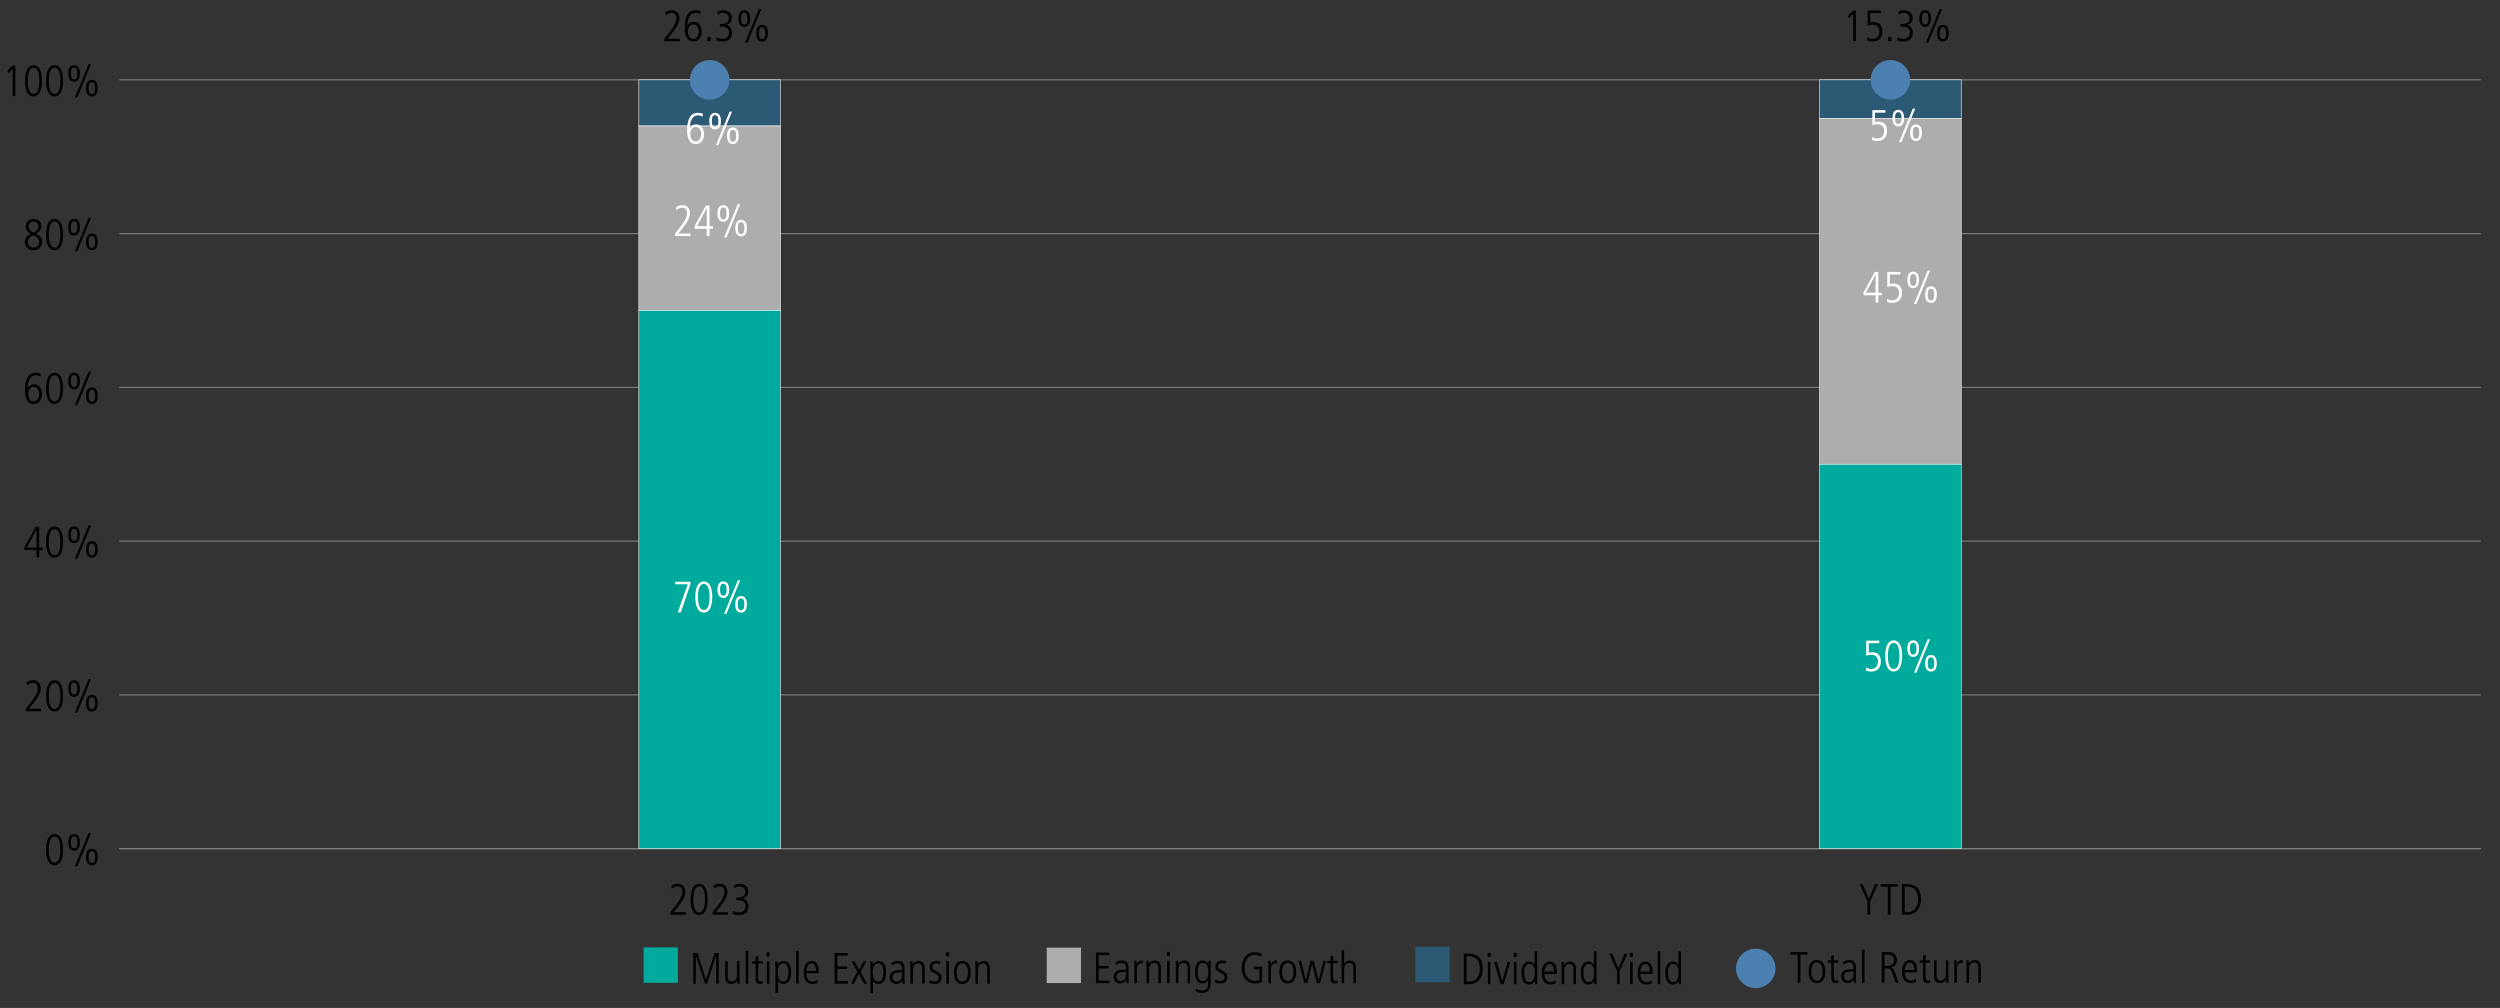 <?xml version="1.0" encoding="utf-8"?>
<!-- Generator: Adobe Illustrator 27.8.0, SVG Export Plug-In . SVG Version: 6.00 Build 0)  -->
<svg version="1.1" id="Layer_1" xmlns="http://www.w3.org/2000/svg" xmlns:xlink="http://www.w3.org/1999/xlink" x="0px" y="0px"
	 viewBox="0 0 1140 459.63" style="enable-background:new 0 0 1140 459.63;" xml:space="preserve">
<rect x="0" y="0" width="1140" height="459.63" fill="#333333" stroke="none"/>
<style type="text/css">
	.st0{fill:none;stroke:#808080;stroke-width:0.5;stroke-miterlimit:10;}
	.st1{fill:none;}
	.st2{fill:#2C5973;}
	.st3{fill:#2C5973;stroke:#FFFFFF;stroke-width:0.25;stroke-miterlimit:10;}
	.st4{fill:#ACADAE;}
	.st5{fill:#ACADAE;stroke:#FFFFFF;stroke-width:0.25;stroke-miterlimit:10;}
	.st6{fill:#00AB9D;}
	.st7{fill:#00AB9D;stroke:#FFFFFF;stroke-width:0.25;stroke-miterlimit:10;}
	.st8{fill:#4C80B0;}
	.st9{fill:#FFFFFF;}
</style>
<line class="st0" x1="54.41" y1="316.88" x2="1131.22" y2="316.88"/>
<line class="st0" x1="54.41" y1="176.64" x2="1131.22" y2="176.64"/>
<line class="st0" x1="54.41" y1="246.76" x2="1131.22" y2="246.76"/>
<line class="st0" x1="54.41" y1="386.99" x2="1131.22" y2="386.99"/>
<g>
	<path d="M21,387.44c0-4.42,1.38-7.12,3.88-7.12c2.54,0,3.88,2.72,3.88,7.12s-1.38,7.12-3.88,7.12C22.38,394.56,21,391.84,21,387.44
		z M27.53,387.44c0-3.92-0.9-5.96-2.64-5.96c-1.68,0-2.64,1.98-2.64,5.96c0,3.94,0.96,5.96,2.64,5.96
		C26.59,393.4,27.53,391.38,27.53,387.44z"/>
	<path d="M31.13,384.1c0-2.4,0.92-3.78,2.66-3.78c1.7,0,2.66,1.32,2.66,3.78s-0.96,3.78-2.66,3.78
		C32.04,387.88,31.13,386.5,31.13,384.1z M35.29,384.1c0-2-0.56-2.7-1.5-2.7c-0.94,0-1.5,0.68-1.5,2.7c0,2.08,0.6,2.7,1.5,2.7
		C34.69,386.8,35.29,386.18,35.29,384.1z M34.15,395.08l6.26-15.28h1.08l-6.26,15.28H34.15z M39.23,390.78
		c0-2.46,0.96-3.78,2.66-3.78c1.74,0,2.66,1.38,2.66,3.78s-0.92,3.78-2.66,3.78C40.19,394.56,39.23,393.24,39.23,390.78z
		 M43.39,390.78c0-2.02-0.58-2.7-1.52-2.7c-0.88,0-1.48,0.62-1.48,2.7c0,2.06,0.56,2.7,1.5,2.7
		C42.79,393.48,43.39,392.86,43.39,390.78z"/>
</g>
<g>
	<path d="M11.82,324.3v-1.22l2.16-2.68c1.98-2.46,3.26-4.76,3.26-6.54c0-1.6-0.76-2.5-2.18-2.5c-0.86,0-1.92,0.48-2.66,1.1
		l-0.18-1.38c0.96-0.62,1.92-0.88,2.94-0.88c2.1,0,3.4,1.5,3.4,3.66c0,1.76-0.86,3.72-3.58,7.1l-1.76,2.18h5.52v1.16H11.82z"/>
	<path d="M21,317.32c0-4.42,1.38-7.12,3.88-7.12c2.54,0,3.88,2.72,3.88,7.12s-1.38,7.12-3.88,7.12C22.38,324.44,21,321.72,21,317.32
		z M27.53,317.32c0-3.92-0.9-5.96-2.64-5.96c-1.68,0-2.64,1.98-2.64,5.96c0,3.94,0.96,5.96,2.64,5.96
		C26.59,323.28,27.53,321.26,27.53,317.32z"/>
	<path d="M31.12,313.98c0-2.4,0.92-3.78,2.66-3.78c1.7,0,2.66,1.32,2.66,3.78s-0.96,3.78-2.66,3.78
		C32.04,317.76,31.12,316.38,31.12,313.98z M35.29,313.98c0-2-0.56-2.7-1.5-2.7c-0.94,0-1.5,0.68-1.5,2.7c0,2.08,0.6,2.7,1.5,2.7
		C34.69,316.68,35.29,316.06,35.29,313.98z M34.15,324.96l6.26-15.28h1.08l-6.26,15.28H34.15z M39.23,320.66
		c0-2.46,0.96-3.78,2.66-3.78c1.74,0,2.66,1.38,2.66,3.78s-0.92,3.78-2.66,3.78C40.19,324.44,39.23,323.12,39.23,320.66z
		 M43.39,320.66c0-2.02-0.58-2.7-1.52-2.7c-0.88,0-1.48,0.62-1.48,2.7c0,2.06,0.56,2.7,1.5,2.7
		C42.79,323.36,43.39,322.74,43.39,320.66z"/>
</g>
<g>
	<path d="M16.65,254.18v-3.34H11.1v-1.26l5.14-9.36h1.64v9.46h1.58v1.16h-1.58v3.34H16.65z M16.65,241.46h-0.04l-4.42,8.22h4.46
		V241.46z"/>
	<path d="M21,247.2c0-4.42,1.38-7.12,3.88-7.12c2.54,0,3.88,2.72,3.88,7.12s-1.38,7.12-3.88,7.12C22.38,254.32,21,251.6,21,247.2z
		 M27.53,247.2c0-3.92-0.9-5.96-2.64-5.96c-1.68,0-2.64,1.98-2.64,5.96c0,3.94,0.96,5.96,2.64,5.96
		C26.59,253.16,27.53,251.14,27.53,247.2z"/>
	<path d="M31.12,243.86c0-2.4,0.92-3.78,2.66-3.78c1.7,0,2.66,1.32,2.66,3.78s-0.96,3.78-2.66,3.78
		C32.04,247.64,31.12,246.26,31.12,243.86z M35.29,243.86c0-2-0.56-2.7-1.5-2.7c-0.94,0-1.5,0.68-1.5,2.7c0,2.08,0.6,2.7,1.5,2.7
		C34.69,246.56,35.29,245.94,35.29,243.86z M34.15,254.84l6.26-15.28h1.08l-6.26,15.28H34.15z M39.23,250.54
		c0-2.46,0.96-3.78,2.66-3.78c1.74,0,2.66,1.38,2.66,3.78s-0.92,3.78-2.66,3.78C40.19,254.32,39.23,253,39.23,250.54z M43.39,250.54
		c0-2.02-0.58-2.7-1.52-2.7c-0.88,0-1.48,0.62-1.48,2.7c0,2.06,0.56,2.7,1.5,2.7C42.79,253.24,43.39,252.62,43.39,250.54z"/>
</g>
<g>
	<path d="M12.6,177.18c0.5-1.18,1.6-1.96,2.9-1.96c2.36,0,3.66,2.12,3.66,4.58c0,2.4-1.4,4.4-3.88,4.4c-2.5,0-3.88-2.2-3.88-6.2
		c0-5.44,1.74-8.04,4.88-8.04c0.74,0,1.6,0.16,2.3,0.38l-0.1,1.4c-0.9-0.5-1.42-0.62-2.08-0.62c-2.34,0-3.7,2.24-3.84,6.06H12.6z
		 M17.85,179.63c0-1.66-0.88-3.24-2.56-3.24c-1.36,0-2.4,1.28-2.4,3.26c0,2.18,0.98,3.4,2.4,3.4
		C16.79,183.05,17.85,181.81,17.85,179.63z"/>
	<path d="M21,177.09c0-4.42,1.38-7.12,3.88-7.12c2.54,0,3.88,2.72,3.88,7.12s-1.38,7.12-3.88,7.12C22.38,184.21,21,181.49,21,177.09
		z M27.53,177.09c0-3.92-0.9-5.96-2.64-5.96c-1.68,0-2.64,1.98-2.64,5.96c0,3.94,0.96,5.96,2.64,5.96
		C26.59,183.05,27.53,181.03,27.53,177.09z"/>
	<path d="M31.12,173.74c0-2.4,0.92-3.78,2.66-3.78c1.7,0,2.66,1.32,2.66,3.78s-0.96,3.78-2.66,3.78
		C32.04,177.53,31.12,176.14,31.12,173.74z M35.29,173.74c0-2-0.56-2.7-1.5-2.7c-0.94,0-1.5,0.68-1.5,2.7c0,2.08,0.6,2.7,1.5,2.7
		C34.69,176.44,35.29,175.82,35.29,173.74z M34.15,184.73l6.26-15.28h1.08l-6.26,15.28H34.15z M39.23,180.43
		c0-2.46,0.96-3.78,2.66-3.78c1.74,0,2.66,1.38,2.66,3.78s-0.92,3.78-2.66,3.78C40.19,184.21,39.23,182.89,39.23,180.43z
		 M43.39,180.43c0-2.02-0.58-2.7-1.52-2.7c-0.88,0-1.48,0.62-1.48,2.7c0,2.06,0.56,2.7,1.5,2.7
		C42.79,183.13,43.39,182.51,43.39,180.43z"/>
</g>
<g>
	<path d="M19.21,110.25c0,1.86-1.16,3.84-3.94,3.84c-2.32,0-3.9-1.58-3.9-3.78c0-1.66,1.04-2.94,2.66-3.64
		c-1.52-0.82-2.32-2.06-2.32-3.56c0-2.08,1.7-3.26,3.62-3.26c2.26,0,3.52,1.38,3.52,3.2c0,1.28-0.56,2.32-2.38,3.58
		C18.63,107.73,19.21,108.83,19.21,110.25z M12.69,110.35c0,1.46,1.08,2.58,2.66,2.58c1.32,0,2.54-0.88,2.54-2.66
		c0-1.26-0.84-2.2-2.78-3.08C13.27,108.17,12.69,109.05,12.69,110.35z M17.53,103.1c0-1.2-1-2.1-2.28-2.1
		c-1.14,0-2.22,0.96-2.22,2.24c0,1.2,0.9,2.32,2.5,2.9C16.95,105.13,17.53,104.05,17.53,103.1z"/>
	<path d="M21,106.97c0-4.42,1.38-7.12,3.88-7.12c2.54,0,3.88,2.72,3.88,7.12s-1.38,7.12-3.88,7.12C22.38,114.09,21,111.37,21,106.97
		z M27.53,106.97c0-3.92-0.9-5.96-2.64-5.96c-1.68,0-2.64,1.98-2.64,5.96c0,3.94,0.96,5.96,2.64,5.96
		C26.59,112.93,27.53,110.91,27.53,106.97z"/>
	<path d="M31.12,103.63c0-2.4,0.92-3.78,2.66-3.78c1.7,0,2.66,1.32,2.66,3.78s-0.96,3.78-2.66,3.78
		C32.04,107.41,31.12,106.03,31.12,103.63z M35.29,103.63c0-2-0.56-2.7-1.5-2.7c-0.94,0-1.5,0.68-1.5,2.7c0,2.08,0.6,2.7,1.5,2.7
		C34.69,106.33,35.29,105.71,35.29,103.63z M34.15,114.61l6.26-15.28h1.08l-6.26,15.28H34.15z M39.23,110.31
		c0-2.46,0.96-3.78,2.66-3.78c1.74,0,2.66,1.38,2.66,3.78s-0.92,3.78-2.66,3.78C40.19,114.09,39.23,112.77,39.23,110.31z
		 M43.39,110.31c0-2.02-0.58-2.7-1.52-2.7c-0.88,0-1.48,0.62-1.48,2.7c0,2.06,0.56,2.7,1.5,2.7
		C42.79,113.01,43.39,112.39,43.39,110.31z"/>
</g>
<g>
	<path d="M5.77,43.83V31.27l-1.8,2.08l-0.68-0.92l2.48-2.56h1.24v13.96H5.77z"/>
	<path d="M11.4,36.85c0-4.42,1.38-7.12,3.88-7.12c2.54,0,3.88,2.72,3.88,7.12s-1.38,7.12-3.88,7.12
		C12.78,43.97,11.4,41.25,11.4,36.85z M17.93,36.85c0-3.92-0.9-5.96-2.64-5.96c-1.68,0-2.64,1.98-2.64,5.96
		c0,3.94,0.96,5.96,2.64,5.96C16.99,42.81,17.93,40.79,17.93,36.85z"/>
	<path d="M21,36.85c0-4.42,1.38-7.12,3.88-7.12c2.54,0,3.88,2.72,3.88,7.12s-1.38,7.12-3.88,7.12C22.38,43.97,21,41.25,21,36.85z
		 M27.53,36.85c0-3.92-0.9-5.96-2.64-5.96c-1.68,0-2.64,1.98-2.64,5.96c0,3.94,0.96,5.96,2.64,5.96
		C26.59,42.81,27.53,40.79,27.53,36.85z"/>
	<path d="M31.12,33.51c0-2.4,0.92-3.78,2.66-3.78c1.7,0,2.66,1.32,2.66,3.78s-0.96,3.78-2.66,3.78
		C32.04,37.29,31.12,35.91,31.12,33.51z M35.29,33.51c0-2-0.56-2.7-1.5-2.7c-0.94,0-1.5,0.68-1.5,2.7c0,2.08,0.6,2.7,1.5,2.7
		C34.69,36.21,35.29,35.59,35.29,33.51z M34.15,44.49l6.26-15.28h1.08l-6.26,15.28H34.15z M39.23,40.19c0-2.46,0.96-3.78,2.66-3.78
		c1.74,0,2.66,1.38,2.66,3.78s-0.92,3.78-2.66,3.78C40.19,43.97,39.23,42.65,39.23,40.19z M43.39,40.19c0-2.02-0.58-2.7-1.52-2.7
		c-0.88,0-1.48,0.62-1.48,2.7c0,2.06,0.56,2.7,1.5,2.7C42.79,42.89,43.39,42.27,43.39,40.19z"/>
</g>
<line class="st0" x1="54.41" y1="386.99" x2="1131.22" y2="386.99"/>
<line class="st0" x1="54.41" y1="106.52" x2="1131.22" y2="106.52"/>
<line class="st0" x1="54.41" y1="36.4" x2="1131.22" y2="36.4"/>
<rect x="645.4" y="431.73" class="st2" width="15.62" height="16.16"/>
<rect x="291.31" y="36.4" class="st3" width="64.61" height="21.04"/>
<rect x="829.71" y="36.4" class="st3" width="64.61" height="17.53"/>
<rect x="477.3" y="432.13" class="st4" width="15.62" height="16.16"/>
<rect x="291.31" y="57.44" class="st5" width="64.61" height="84.14"/>
<rect x="829.71" y="53.93" class="st5" width="64.61" height="157.77"/>
<rect x="293.49" y="432.01" class="st6" width="15.62" height="16.16"/>
<rect x="291.31" y="141.58" class="st7" width="64.61" height="245.41"/>
<rect x="829.71" y="211.7" class="st7" width="64.61" height="175.3"/>
<g>
	<path d="M667.49,448.8v-13.96h1.82c4.4,0,6.82,2.02,6.82,6.78c0,4.68-2.54,7.18-6.48,7.18H667.49z M669.99,447.64
		c2.84,0,4.82-2.08,4.82-5.84c0-3.52-1.28-5.8-5.02-5.8h-1.06v11.64H669.99z"/>
	<path d="M678.35,436.33v-1.8h1.4v1.8H678.35z M678.47,448.8v-10.2h1.16v10.2H678.47z"/>
	<path d="M684.29,448.8l-2.98-10.2h1.24l2.42,8.88h0.04l2.5-8.88h1.16l-2.98,10.2H684.29z"/>
	<path d="M690.23,436.33v-1.8h1.4v1.8H690.23z M690.35,448.8v-10.2h1.16v10.2H690.35z"/>
	<path d="M699.95,448.8v-1.4h-0.04c-0.86,1.12-1.56,1.54-2.68,1.54c-2.22,0-3.44-1.92-3.44-5.6c0-2.6,1.18-4.88,3.38-4.88
		c1.28,0,2.04,0.5,2.58,1.46h0.04v-6.12h1.16v11.62c0,0.54,0,1.52,0.08,3.38H699.95z M699.87,443.8c0-1.64-0.12-4.26-2.5-4.26
		c-1.5,0-2.34,1.34-2.34,4.16c0,2.82,0.86,4.16,2.32,4.16C699.03,447.86,699.87,446.44,699.87,443.8z"/>
	<path d="M709.43,448.36c-0.74,0.42-1.5,0.58-2.38,0.58c-2.56,0-4-1.76-4-5.26c0-3.68,1.8-5.22,3.62-5.22
		c2.94,0,3.26,3.06,3.26,5.62h-5.64c0,2.46,1.06,3.78,2.88,3.78c0.66,0,1.64-0.34,2.2-0.84L709.43,448.36z M708.69,443
		c0-2.16-0.8-3.46-2.08-3.46c-1.32,0-2.28,1.6-2.32,3.46H708.69z"/>
	<path d="M717.49,448.8v-6.96c0-0.74-0.08-2.3-1.9-2.3c-1.42,0-2.32,1.38-2.32,2.86v6.4h-1.16v-7.06c0-0.94-0.08-2.58-0.08-3.14
		h1.08c0.04,0.34,0.06,0.92,0.08,1.5h0.04c0.56-1.1,1.46-1.64,2.6-1.64c2.84,0,2.82,2.88,2.82,3.44v6.9H717.49z"/>
	<path d="M726.99,448.8v-1.4h-0.04c-0.86,1.12-1.56,1.54-2.68,1.54c-2.22,0-3.44-1.92-3.44-5.6c0-2.6,1.18-4.88,3.38-4.88
		c1.28,0,2.04,0.5,2.58,1.46h0.04v-6.12h1.16v11.62c0,0.54,0,1.52,0.08,3.38H726.99z M726.91,443.8c0-1.64-0.12-4.26-2.5-4.26
		c-1.5,0-2.34,1.34-2.34,4.16c0,2.82,0.86,4.16,2.32,4.16C726.07,447.86,726.91,446.44,726.91,443.8z"/>
	<path d="M737.35,448.8v-6.06l-3.52-7.9h1.32l2.84,6.76l2.8-6.76h1.32l-3.52,7.9v6.06H737.35z"/>
	<path d="M743.21,436.33v-1.8h1.4v1.8H743.21z M743.33,448.8v-10.2h1.16v10.2H743.33z"/>
	<path d="M753.15,448.36c-0.74,0.42-1.5,0.58-2.38,0.58c-2.56,0-4-1.76-4-5.26c0-3.68,1.8-5.22,3.62-5.22
		c2.94,0,3.26,3.06,3.26,5.62h-5.64c0,2.46,1.06,3.78,2.88,3.78c0.66,0,1.64-0.34,2.2-0.84L753.15,448.36z M752.41,443
		c0-2.16-0.8-3.46-2.08-3.46c-1.32,0-2.28,1.6-2.32,3.46H752.41z"/>
	<path d="M755.93,448.8v-15h1.16v15H755.93z"/>
	<path d="M765.53,448.8v-1.4h-0.04c-0.86,1.12-1.56,1.54-2.68,1.54c-2.22,0-3.44-1.92-3.44-5.6c0-2.6,1.18-4.88,3.38-4.88
		c1.28,0,2.04,0.5,2.58,1.46h0.04v-6.12h1.16v11.62c0,0.54,0,1.52,0.08,3.38H765.53z M765.45,443.8c0-1.64-0.12-4.26-2.5-4.26
		c-1.5,0-2.34,1.34-2.34,4.16c0,2.82,0.86,4.16,2.32,4.16C764.61,447.86,765.45,446.44,765.45,443.8z"/>
</g>
<g>
	<path d="M499.76,448.31v-13.96h5.92v1.16H501v4.96h4.46v1.16H501v5.52h4.9v1.16H499.76z"/>
	<path d="M513.68,448.31l-0.08-1.46h-0.04c-0.7,1.12-1.56,1.6-2.84,1.6c-1.6,0-2.86-1.3-2.86-2.98c0-3.2,3.42-3.3,4.92-3.3h0.74
		v-0.24c0-2.16-0.7-2.88-2.12-2.88c-0.86,0-1.76,0.4-2.56,1.04l-0.18-1.22c1.28-0.74,1.98-0.9,2.8-0.9c2.02,0,3.14,1.12,3.14,3.3
		v4.9c0,0.34,0.02,0.88,0.12,2.14H513.68z M513.52,443.17c-2.5,0-4.42,0.04-4.42,2.3c0,1.04,0.78,1.9,1.88,1.9
		c1.46,0,2.54-1.08,2.54-2.92V443.17z"/>
	<path d="M517.28,448.31v-7.24c0-0.34-0.04-1.34-0.08-2.96h1.08l0.08,1.62h0.04c0.56-1.14,1.32-1.76,2.66-1.76h0.06v1.24
		c-1.9,0-2.68,0.9-2.68,2.6v6.5H517.28z"/>
	<path d="M528.22,448.31v-6.96c0-0.74-0.08-2.3-1.9-2.3c-1.42,0-2.32,1.38-2.32,2.86v6.4h-1.16v-7.06c0-0.94-0.08-2.58-0.08-3.14
		h1.08c0.04,0.34,0.06,0.92,0.08,1.5h0.04c0.56-1.1,1.46-1.64,2.6-1.64c2.84,0,2.82,2.88,2.82,3.44v6.9H528.22z"/>
	<path d="M532.08,435.85v-1.8h1.4v1.8H532.08z M532.2,448.31v-10.2h1.16v10.2H532.2z"/>
	<path d="M541.56,448.31v-6.96c0-0.74-0.08-2.3-1.9-2.3c-1.42,0-2.32,1.38-2.32,2.86v6.4h-1.16v-7.06c0-0.94-0.08-2.58-0.08-3.14
		h1.08c0.04,0.34,0.06,0.92,0.08,1.5h0.04c0.56-1.1,1.46-1.64,2.6-1.64c2.84,0,2.82,2.88,2.82,3.44v6.9H541.56z"/>
	<path d="M550.9,446.91h-0.04c-0.62,1.04-1.38,1.54-2.58,1.54c-2.16,0-3.38-2.26-3.38-4.86c0-3.7,1.22-5.62,3.44-5.62
		c1.28,0,2.06,0.58,2.68,1.64h0.04v-1.5h1.08c0,0.08-0.08,1.96-0.08,3v7.06c0,2.94-1.24,4.58-3.82,4.58c-1,0-1.34-0.1-2.9-0.56
		l0.08-1.3c0.82,0.48,2,0.78,2.82,0.78c1.74,0,2.66-1.18,2.66-3.28V446.91z M550.98,443.09c0-2.62-0.84-4.04-2.52-4.04
		c-1.5,0-2.32,1.36-2.32,4.18c0,2.7,0.8,4.14,2.34,4.14C550.16,447.37,550.98,446.11,550.98,443.09z"/>
	<path d="M554.22,446.67c0.62,0.4,1.58,0.7,2.32,0.7c1.04,0,1.88-0.76,1.88-1.76c0-0.86-0.36-1.26-1.96-2.06
		c-1.62-0.8-2.26-1.4-2.26-2.76c0-1.8,1.46-2.82,3-2.82c0.48,0,1.12,0.08,1.88,0.3l-0.16,1.2c-0.56-0.22-1.08-0.42-1.74-0.42
		c-1.04,0-1.74,0.74-1.74,1.64c0,0.8,0.28,1.1,1.4,1.7c1.7,0.92,2.82,1.4,2.82,3.1c0,1.82-1.26,2.96-3.04,2.96
		c-0.9,0-1.68-0.14-2.56-0.48L554.22,446.67z"/>
	<path d="M574.28,441.97h-2.5v-1.16h3.74v6.88c-1.02,0.56-2.08,0.76-3.22,0.76c-4.62,0-6.1-4.12-6.1-7.26c0-3.6,2.14-6.98,6.06-6.98
		c0.82,0,2.26,0.34,2.92,0.68l-0.06,1.36c-0.66-0.46-1.94-0.88-2.92-0.88c-2.1,0-4.68,1.58-4.68,5.92c0,2.84,1.3,6,4.84,6
		c0.72,0,1.28-0.08,1.92-0.42V441.97z"/>
	<path d="M578.4,448.31v-7.24c0-0.34-0.04-1.34-0.08-2.96h1.08l0.08,1.62h0.04c0.56-1.14,1.32-1.76,2.66-1.76h0.06v1.24
		c-1.9,0-2.68,0.9-2.68,2.6v6.5H578.4z"/>
	<path d="M583.42,443.21c0-3.26,1.32-5.24,3.82-5.24s3.82,1.98,3.82,5.24c0,3.34-1.34,5.24-3.82,5.24S583.42,446.55,583.42,443.21z
		 M589.82,443.21c0-2.74-0.92-4.16-2.6-4.16c-1.62,0-2.56,1.38-2.56,4.16c0,2.8,0.92,4.16,2.58,4.16
		C588.92,447.37,589.82,445.95,589.82,443.21z"/>
	<path d="M600.52,448.31l-2.2-8.88h-0.04l-2.08,8.88h-1.36l-2.74-10.2h1.24l2.14,8.96h0.04l2.06-8.96h1.48l2.24,8.96h0.04l2.12-8.96
		h1.16l-2.66,10.2H600.52z"/>
	<path d="M609.96,448.31c-0.32,0.1-0.76,0.14-1.32,0.14c-1.28,0-1.92-0.84-1.92-2.28v-6.98h-1.52v-1.08h1.52v-2.04l1.16-0.36v2.4
		h2.08v1.08h-2.08v6.7c0,1.02,0.32,1.48,1.12,1.48c0.4,0,0.62-0.04,0.96-0.22V448.31z"/>
	<path d="M617.14,448.31v-6.96c0-1.62-0.66-2.3-1.88-2.3c-1.46,0-2.34,1.36-2.34,2.92v6.34h-1.16v-15h1.16v6.3h0.04
		c0.48-1.04,1.4-1.64,2.52-1.64c1.88,0,2.82,1.26,2.82,3.44v6.9H617.14z"/>
</g>
<g>
	<path d="M326.58,448.54v-12.8h-0.04l-4.12,12.8h-0.94l-4.14-12.8h-0.04v12.8h-1.16v-13.96h1.9l3.88,12.12h0.04l3.88-12.12h1.9
		v13.96H326.58z"/>
	<path d="M336.24,448.54c-0.06-0.54-0.08-1.02-0.08-1.5h-0.04c-0.34,0.94-1.38,1.64-2.6,1.64c-1.86,0-2.82-1.2-2.82-3.14v-7.2h1.16
		v6.96c0,1.6,0.64,2.3,1.9,2.3c1.44,0,2.32-1.4,2.32-2.84v-6.42h1.16v7.24c0,0.34,0.04,1.56,0.08,2.96H336.24z"/>
	<path d="M340.06,448.54v-15h1.16v15H340.06z"/>
	<path d="M347.8,448.54c-0.32,0.1-0.76,0.14-1.32,0.14c-1.28,0-1.92-0.84-1.92-2.28v-6.98h-1.52v-1.08h1.52v-2.04l1.16-0.36v2.4
		h2.08v1.08h-2.08v6.7c0,1.02,0.32,1.48,1.12,1.48c0.4,0,0.62-0.04,0.96-0.22V448.54z"/>
	<path d="M349.58,436.08v-1.8h1.4v1.8H349.58z M349.7,448.54v-10.2h1.16v10.2H349.7z"/>
	<path d="M353.6,452.87v-11.52c0-0.62,0-1.14-0.08-3h1.08v1.5h0.04c0.7-1.06,1.5-1.64,2.68-1.64c3.36,0,3.44,4.28,3.44,4.92
		c0,2.98-0.98,5.56-3.38,5.56c-1.22,0-2.08-0.52-2.58-1.42h-0.04v5.6H353.6z M359.52,443.46c0-2.82-0.82-4.18-2.34-4.18
		c-1.58,0-2.5,1.32-2.5,4.06c0,3.3,0.96,4.26,2.5,4.26C358.76,447.6,359.52,446.12,359.52,443.46z"/>
	<path d="M363.04,448.54v-15h1.16v15H363.04z"/>
	<path d="M372.86,448.1c-0.74,0.42-1.5,0.58-2.38,0.58c-2.56,0-4-1.76-4-5.26c0-3.68,1.8-5.22,3.62-5.22c2.94,0,3.26,3.06,3.26,5.62
		h-5.64c0,2.46,1.06,3.78,2.88,3.78c0.66,0,1.64-0.34,2.2-0.84L372.86,448.1z M372.12,442.74c0-2.16-0.8-3.46-2.08-3.46
		c-1.32,0-2.28,1.6-2.32,3.46H372.12z"/>
	<path d="M380.58,448.54v-13.96h5.92v1.16h-4.68v4.96h4.46v1.16h-4.46v5.52h4.9v1.16H380.58z"/>
	<path d="M394.02,448.54l-2.36-4.48l-2.26,4.48h-1.32l2.88-5.5l-2.64-4.7h1.4l2.02,3.8l2.1-3.8h1.32l-2.76,4.78l3.02,5.42H394.02z"
		/>
	<path d="M396.92,452.87v-11.52c0-0.62,0-1.14-0.08-3h1.08v1.5h0.04c0.7-1.06,1.5-1.64,2.68-1.64c3.36,0,3.44,4.28,3.44,4.92
		c0,2.98-0.98,5.56-3.38,5.56c-1.22,0-2.08-0.52-2.58-1.42h-0.04v5.6H396.92z M402.84,443.46c0-2.82-0.82-4.18-2.34-4.18
		c-1.58,0-2.5,1.32-2.5,4.06c0,3.3,0.96,4.26,2.5,4.26C402.08,447.6,402.84,446.12,402.84,443.46z"/>
	<path d="M411.54,448.54l-0.08-1.46h-0.04c-0.7,1.12-1.56,1.6-2.84,1.6c-1.6,0-2.86-1.3-2.86-2.98c0-3.2,3.42-3.3,4.92-3.3h0.74
		v-0.24c0-2.16-0.7-2.88-2.12-2.88c-0.86,0-1.76,0.4-2.56,1.04l-0.18-1.22c1.28-0.74,1.98-0.9,2.8-0.9c2.02,0,3.14,1.12,3.14,3.3
		v4.9c0,0.34,0.02,0.88,0.12,2.14H411.54z M411.38,443.4c-2.5,0-4.42,0.04-4.42,2.3c0,1.04,0.78,1.9,1.88,1.9
		c1.46,0,2.54-1.08,2.54-2.92V443.4z"/>
	<path d="M420.52,448.54v-6.96c0-0.74-0.08-2.3-1.9-2.3c-1.42,0-2.32,1.38-2.32,2.86v6.4h-1.16v-7.06c0-0.94-0.08-2.58-0.08-3.14
		h1.08c0.04,0.34,0.06,0.92,0.08,1.5h0.04c0.56-1.1,1.46-1.64,2.6-1.64c2.84,0,2.82,2.88,2.82,3.44v6.9H420.52z"/>
	<path d="M423.92,446.9c0.62,0.4,1.58,0.7,2.32,0.7c1.04,0,1.88-0.76,1.88-1.76c0-0.86-0.36-1.26-1.96-2.06
		c-1.62-0.8-2.26-1.4-2.26-2.76c0-1.8,1.46-2.82,3-2.82c0.48,0,1.12,0.08,1.88,0.3l-0.16,1.2c-0.56-0.22-1.08-0.42-1.74-0.42
		c-1.04,0-1.74,0.74-1.74,1.64c0,0.8,0.28,1.1,1.4,1.7c1.7,0.92,2.82,1.4,2.82,3.1c0,1.82-1.26,2.96-3.04,2.96
		c-0.9,0-1.68-0.14-2.56-0.48L423.92,446.9z"/>
	<path d="M431.42,436.08v-1.8h1.4v1.8H431.42z M431.54,448.54v-10.2h1.16v10.2H431.54z"/>
	<path d="M434.98,443.44c0-3.26,1.32-5.24,3.82-5.24s3.82,1.98,3.82,5.24c0,3.34-1.34,5.24-3.82,5.24S434.98,446.78,434.98,443.44z
		 M441.38,443.44c0-2.74-0.92-4.16-2.6-4.16c-1.62,0-2.56,1.38-2.56,4.16c0,2.8,0.92,4.16,2.58,4.16
		C440.48,447.6,441.38,446.18,441.38,443.44z"/>
	<path d="M450.18,448.54v-6.96c0-0.74-0.08-2.3-1.9-2.3c-1.42,0-2.32,1.38-2.32,2.86v6.4h-1.16v-7.06c0-0.94-0.08-2.58-0.08-3.14
		h1.08c0.04,0.34,0.06,0.92,0.08,1.5h0.04c0.56-1.1,1.46-1.64,2.6-1.64c2.84,0,2.82,2.88,2.82,3.44v6.9H450.18z"/>
</g>
<g>
	<path d="M851.57,417.12v-6.06l-3.52-7.9h1.32l2.84,6.76l2.8-6.76h1.32l-3.52,7.9v6.06H851.57z"/>
	<path d="M860.83,417.12v-12.8h-3.24v-1.16h7.72v1.16h-3.24v12.8H860.83z"/>
	<path d="M867.31,417.12v-13.96h1.82c4.4,0,6.82,2.02,6.82,6.78c0,4.68-2.54,7.18-6.48,7.18H867.31z M869.81,415.96
		c2.84,0,4.82-2.08,4.82-5.84c0-3.52-1.28-5.8-5.02-5.8h-1.06v11.64H869.81z"/>
</g>
<g>
	<path d="M305.75,417.12v-1.22l2.16-2.68c1.98-2.46,3.26-4.76,3.26-6.54c0-1.6-0.76-2.5-2.18-2.5c-0.86,0-1.92,0.48-2.66,1.1
		l-0.18-1.38c0.96-0.62,1.92-0.88,2.94-0.88c2.1,0,3.4,1.5,3.4,3.66c0,1.76-0.86,3.72-3.58,7.1l-1.76,2.18h5.52v1.16H305.75z"/>
	<path d="M314.93,410.14c0-4.42,1.38-7.12,3.88-7.12c2.54,0,3.88,2.72,3.88,7.12s-1.38,7.12-3.88,7.12
		C316.31,417.26,314.93,414.54,314.93,410.14z M321.45,410.14c0-3.92-0.9-5.96-2.64-5.96c-1.68,0-2.64,1.98-2.64,5.96
		c0,3.94,0.96,5.96,2.64,5.96C320.51,416.1,321.45,414.08,321.45,410.14z"/>
	<path d="M324.95,417.12v-1.22l2.16-2.68c1.98-2.46,3.26-4.76,3.26-6.54c0-1.6-0.76-2.5-2.18-2.5c-0.86,0-1.92,0.48-2.66,1.1
		l-0.18-1.38c0.96-0.62,1.92-0.88,2.94-0.88c2.1,0,3.4,1.5,3.4,3.66c0,1.76-0.86,3.72-3.58,7.1l-1.76,2.18h5.52v1.16H324.95z"/>
	<path d="M334.29,415.34c0.62,0.38,1.82,0.76,2.62,0.76c1.84,0,3.06-1.1,3.06-3c0-1.66-1.24-2.64-3.18-2.64h-1.06v-1.16
		c2.96,0,4.14-0.9,4.14-2.6c0-1.42-0.94-2.52-2.78-2.52c-0.78,0-1.56,0.28-2.3,0.82l-0.1-1.32c0.48-0.32,1.78-0.66,2.58-0.66
		c2.42,0,3.92,1.54,3.92,3.56c0,1.52-0.8,2.62-2.5,3.12v0.04c1.46,0.28,2.6,1.7,2.6,3.52c0,2.56-1.58,4-4.52,4
		c-0.98,0-1.76-0.14-2.58-0.56L334.29,415.34z"/>
</g>
<g>
	<circle class="st8" cx="323.61" cy="36.4" r="9"/>
</g>
<g>
	<circle class="st8" cx="862.02" cy="36.4" r="9"/>
</g>
<g>
	<circle class="st8" cx="800.62" cy="441.61" r="9"/>
</g>
<g>
	<path d="M819.75,448.11v-12.8h-3.24v-1.16h7.72v1.16h-3.24v12.8H819.75z"/>
	<path d="M824.71,443.01c0-3.26,1.32-5.24,3.82-5.24c2.5,0,3.82,1.98,3.82,5.24c0,3.34-1.34,5.24-3.82,5.24
		S824.71,446.35,824.71,443.01z M831.11,443.01c0-2.74-0.92-4.16-2.6-4.16c-1.62,0-2.56,1.38-2.56,4.16c0,2.8,0.92,4.16,2.58,4.16
		C830.21,447.17,831.11,445.75,831.11,443.01z"/>
	<path d="M838.29,448.11c-0.32,0.1-0.76,0.14-1.32,0.14c-1.28,0-1.92-0.84-1.92-2.28v-6.98h-1.52v-1.08h1.52v-2.04l1.16-0.36v2.4
		h2.08v1.08h-2.08v6.7c0,1.02,0.32,1.48,1.12,1.48c0.4,0,0.62-0.04,0.96-0.22V448.11z"/>
	<path d="M845.37,448.11l-0.08-1.46h-0.04c-0.7,1.12-1.56,1.6-2.84,1.6c-1.6,0-2.86-1.3-2.86-2.98c0-3.2,3.42-3.3,4.92-3.3h0.74
		v-0.24c0-2.16-0.7-2.88-2.12-2.88c-0.86,0-1.76,0.4-2.56,1.04l-0.18-1.22c1.28-0.74,1.98-0.9,2.8-0.9c2.02,0,3.14,1.12,3.14,3.3
		v4.9c0,0.34,0.02,0.88,0.12,2.14H845.37z M845.21,442.97c-2.5,0-4.42,0.04-4.42,2.3c0,1.04,0.78,1.9,1.88,1.9
		c1.46,0,2.54-1.08,2.54-2.92V442.97z"/>
	<path d="M849.07,448.11v-15h1.16v15H849.07z"/>
	<path d="M864.45,448.11l-1.7-4.78c-0.46-1.28-0.84-1.72-1.84-1.72h-1.58v6.5h-1.24v-13.96h3.3c2.16,0,3.6,1.38,3.6,3.56
		c0,1.86-0.98,3.04-2.74,3.38v0.04c0.8,0.16,1.22,0.64,1.42,1.2l2.1,5.78H864.45z M861.09,440.45c1.66,0,2.58-1.16,2.58-2.7
		c0-1.6-0.96-2.44-2.66-2.44h-1.68v5.14H861.09z"/>
	<path d="M873.69,447.67c-0.74,0.42-1.5,0.58-2.38,0.58c-2.56,0-4-1.76-4-5.26c0-3.68,1.8-5.22,3.62-5.22
		c2.94,0,3.26,3.06,3.26,5.62h-5.64c0,2.46,1.06,3.78,2.88,3.78c0.66,0,1.64-0.34,2.2-0.84L873.69,447.67z M872.95,442.31
		c0-2.16-0.8-3.46-2.08-3.46c-1.32,0-2.28,1.6-2.32,3.46H872.95z"/>
	<path d="M880.13,448.11c-0.32,0.1-0.76,0.14-1.32,0.14c-1.28,0-1.92-0.84-1.92-2.28v-6.98h-1.52v-1.08h1.52v-2.04l1.16-0.36v2.4
		h2.08v1.08h-2.08v6.7c0,1.02,0.32,1.48,1.12,1.48c0.4,0,0.62-0.04,0.96-0.22V448.11z"/>
	<path d="M887.47,448.11c-0.06-0.54-0.08-1.02-0.08-1.5h-0.04c-0.34,0.94-1.38,1.64-2.6,1.64c-1.86,0-2.82-1.2-2.82-3.14v-7.2h1.16
		v6.96c0,1.6,0.64,2.3,1.9,2.3c1.44,0,2.32-1.4,2.32-2.84v-6.42h1.16v7.24c0,0.34,0.04,1.56,0.08,2.96H887.47z"/>
	<path d="M891.19,448.11v-7.24c0-0.34-0.04-1.34-0.08-2.96h1.08l0.08,1.62h0.04c0.56-1.14,1.32-1.76,2.66-1.76h0.06v1.24
		c-1.9,0-2.68,0.9-2.68,2.6v6.5H891.19z"/>
	<path d="M902.13,448.11v-6.96c0-0.74-0.08-2.3-1.9-2.3c-1.42,0-2.32,1.38-2.32,2.86v6.4h-1.16v-7.06c0-0.94-0.08-2.58-0.08-3.14
		h1.08c0.04,0.34,0.06,0.92,0.08,1.5h0.04c0.56-1.1,1.46-1.64,2.6-1.64c2.84,0,2.82,2.88,2.82,3.44v6.9H902.13z"/>
</g>
<g>
	<g>
		<path class="st9" d="M309.05,279.22l4.54-12.8h-5.76v-1.16h7v1.22l-4.38,12.74H309.05z"/>
		<path class="st9" d="M317.05,272.24c0-4.42,1.38-7.12,3.88-7.12c2.54,0,3.88,2.72,3.88,7.12s-1.38,7.12-3.88,7.12
			C318.43,279.36,317.05,276.64,317.05,272.24z M323.57,272.24c0-3.92-0.9-5.96-2.64-5.96c-1.68,0-2.64,1.98-2.64,5.96
			c0,3.94,0.96,5.96,2.64,5.96C322.63,278.2,323.57,276.18,323.57,272.24z"/>
		<path class="st9" d="M327.17,268.9c0-2.4,0.92-3.78,2.66-3.78c1.7,0,2.66,1.32,2.66,3.78s-0.96,3.78-2.66,3.78
			C328.09,272.68,327.17,271.3,327.17,268.9z M331.33,268.9c0-2-0.56-2.7-1.5-2.7c-0.94,0-1.5,0.68-1.5,2.7c0,2.08,0.6,2.7,1.5,2.7
			C330.73,271.6,331.33,270.98,331.33,268.9z M330.19,279.88l6.26-15.28h1.08l-6.26,15.28H330.19z M335.27,275.58
			c0-2.46,0.96-3.78,2.66-3.78c1.74,0,2.66,1.38,2.66,3.78s-0.92,3.78-2.66,3.78C336.23,279.36,335.27,278.04,335.27,275.58z
			 M339.43,275.58c0-2.02-0.58-2.7-1.52-2.7c-0.88,0-1.48,0.62-1.48,2.7c0,2.06,0.56,2.7,1.5,2.7
			C338.83,278.28,339.43,277.66,339.43,275.58z"/>
	</g>
</g>
<g>
	<g>
		<path class="st9" d="M850.92,304.35c0.74,0.48,1.6,0.72,2.4,0.72c1.9,0,3.04-1.34,3.04-3.42c0-1.9-1.04-3.08-3.04-3.08
			c-0.82,0-1.44,0.12-2.32,0.5v-6.94h5.94v1.16h-4.78v4.4c0.38-0.14,0.98-0.28,1.54-0.28c2.62,0,3.98,1.46,3.98,4.24
			c0,2.82-1.62,4.58-4.42,4.58c-0.86,0-1.48-0.12-2.4-0.54L850.92,304.35z"/>
		<path class="st9" d="M859.64,299.11c0-4.42,1.38-7.12,3.88-7.12c2.54,0,3.88,2.72,3.88,7.12s-1.38,7.12-3.88,7.12
			C861.02,306.23,859.64,303.51,859.64,299.11z M866.16,299.11c0-3.92-0.9-5.96-2.64-5.96c-1.68,0-2.64,1.98-2.64,5.96
			c0,3.94,0.96,5.96,2.64,5.96C865.22,305.07,866.16,303.05,866.16,299.11z"/>
		<path class="st9" d="M869.76,295.77c0-2.4,0.92-3.78,2.66-3.78c1.7,0,2.66,1.32,2.66,3.78s-0.96,3.78-2.66,3.78
			C870.68,299.55,869.76,298.17,869.76,295.77z M873.93,295.77c0-2-0.56-2.7-1.5-2.7c-0.94,0-1.5,0.68-1.5,2.7
			c0,2.08,0.6,2.7,1.5,2.7S873.93,297.85,873.93,295.77z M872.78,306.75l6.26-15.28h1.08l-6.26,15.28H872.78z M877.87,302.45
			c0-2.46,0.96-3.78,2.66-3.78c1.74,0,2.66,1.38,2.66,3.78s-0.92,3.78-2.66,3.78C878.83,306.23,877.87,304.91,877.87,302.45z
			 M882.03,302.45c0-2.02-0.58-2.7-1.52-2.7c-0.88,0-1.48,0.62-1.48,2.7c0,2.06,0.56,2.7,1.5,2.7
			C881.43,305.15,882.03,304.53,882.03,302.45z"/>
	</g>
</g>
<g>
	<g>
		<path class="st9" d="M855.28,137.97v-3.34h-5.54v-1.26l5.14-9.36h1.64v9.46h1.58v1.16h-1.58v3.34H855.28z M855.28,125.25h-0.04
			l-4.42,8.22h4.46V125.25z"/>
		<path class="st9" d="M860.52,136.23c0.74,0.48,1.6,0.72,2.4,0.72c1.9,0,3.04-1.34,3.04-3.42c0-1.9-1.04-3.08-3.04-3.08
			c-0.82,0-1.44,0.12-2.32,0.5v-6.94h5.94v1.16h-4.78v4.4c0.38-0.14,0.98-0.28,1.54-0.28c2.62,0,3.98,1.46,3.98,4.24
			c0,2.82-1.62,4.58-4.42,4.58c-0.86,0-1.48-0.12-2.4-0.54L860.52,136.23z"/>
		<path class="st9" d="M869.76,127.65c0-2.4,0.92-3.78,2.66-3.78c1.7,0,2.66,1.32,2.66,3.78s-0.96,3.78-2.66,3.78
			C870.68,131.43,869.76,130.05,869.76,127.65z M873.93,127.65c0-2-0.56-2.7-1.5-2.7c-0.94,0-1.5,0.68-1.5,2.7
			c0,2.08,0.6,2.7,1.5,2.7S873.93,129.73,873.93,127.65z M872.78,138.64l6.26-15.28h1.08l-6.26,15.28H872.78z M877.87,134.33
			c0-2.46,0.96-3.78,2.66-3.78c1.74,0,2.66,1.38,2.66,3.78s-0.92,3.78-2.66,3.78C878.83,138.11,877.87,136.79,877.87,134.33z
			 M882.03,134.33c0-2.02-0.58-2.7-1.52-2.7c-0.88,0-1.48,0.62-1.48,2.7c0,2.06,0.56,2.7,1.5,2.7
			C881.43,137.03,882.03,136.41,882.03,134.33z"/>
	</g>
</g>
<g>
	<g>
		<path class="st9" d="M853.72,62.43c0.74,0.48,1.6,0.72,2.4,0.72c1.9,0,3.04-1.34,3.04-3.42c0-1.9-1.04-3.08-3.04-3.08
			c-0.82,0-1.44,0.12-2.32,0.5v-6.94h5.94v1.16h-4.78v4.4c0.38-0.14,0.98-0.28,1.54-0.28c2.62,0,3.98,1.46,3.98,4.24
			c0,2.82-1.62,4.58-4.42,4.58c-0.86,0-1.48-0.12-2.4-0.54L853.72,62.43z"/>
		<path class="st9" d="M862.96,53.85c0-2.4,0.92-3.78,2.66-3.78c1.7,0,2.66,1.32,2.66,3.78s-0.96,3.78-2.66,3.78
			C863.88,57.63,862.96,56.25,862.96,53.85z M867.12,53.85c0-2-0.56-2.7-1.5-2.7c-0.94,0-1.5,0.68-1.5,2.7c0,2.08,0.6,2.7,1.5,2.7
			C866.52,56.55,867.12,55.93,867.12,53.85z M865.98,64.83l6.26-15.28h1.08l-6.26,15.28H865.98z M871.06,60.53
			c0-2.46,0.96-3.78,2.66-3.78c1.74,0,2.66,1.38,2.66,3.78s-0.92,3.78-2.66,3.78C872.02,64.31,871.06,62.99,871.06,60.53z
			 M875.23,60.53c0-2.02-0.58-2.7-1.52-2.7c-0.88,0-1.48,0.62-1.48,2.7c0,2.06,0.56,2.7,1.5,2.7
			C874.62,63.23,875.23,62.61,875.23,60.53z"/>
	</g>
</g>
<g>
	<g>
		<path class="st9" d="M307.87,107.66v-1.22l2.16-2.68c1.98-2.46,3.26-4.76,3.26-6.54c0-1.6-0.76-2.5-2.18-2.5
			c-0.86,0-1.92,0.48-2.66,1.1l-0.18-1.38c0.96-0.62,1.92-0.88,2.94-0.88c2.1,0,3.4,1.5,3.4,3.66c0,1.76-0.86,3.72-3.58,7.1
			l-1.76,2.18h5.52v1.16H307.87z"/>
		<path class="st9" d="M322.29,107.66v-3.34h-5.54v-1.26l5.14-9.36h1.64v9.46h1.58v1.16h-1.58v3.34H322.29z M322.29,94.94h-0.04
			l-4.42,8.22h4.46V94.94z"/>
		<path class="st9" d="M327.17,97.34c0-2.4,0.92-3.78,2.66-3.78c1.7,0,2.66,1.32,2.66,3.78s-0.96,3.78-2.66,3.78
			C328.09,101.12,327.17,99.74,327.17,97.34z M331.33,97.34c0-2-0.56-2.7-1.5-2.7c-0.94,0-1.5,0.68-1.5,2.7c0,2.08,0.6,2.7,1.5,2.7
			C330.73,100.04,331.33,99.42,331.33,97.34z M330.19,108.32l6.26-15.28h1.08l-6.26,15.28H330.19z M335.27,104.02
			c0-2.46,0.96-3.78,2.66-3.78c1.74,0,2.66,1.38,2.66,3.78s-0.92,3.78-2.66,3.78C336.23,107.8,335.27,106.48,335.27,104.02z
			 M339.43,104.02c0-2.02-0.58-2.7-1.52-2.7c-0.88,0-1.48,0.62-1.48,2.7c0,2.06,0.56,2.7,1.5,2.7
			C338.83,106.72,339.43,106.1,339.43,104.02z"/>
	</g>
</g>
<g>
	<g>
		<path d="M303.05,18.78v-1.22l2.16-2.68c1.98-2.46,3.26-4.76,3.26-6.54c0-1.6-0.76-2.5-2.18-2.5c-0.86,0-1.92,0.48-2.66,1.1
			l-0.18-1.38c0.96-0.62,1.92-0.88,2.94-0.88c2.1,0,3.4,1.5,3.4,3.66c0,1.76-0.86,3.72-3.58,7.1l-1.76,2.18h5.52v1.16H303.05z"/>
		<path d="M313.43,11.89c0.5-1.18,1.6-1.96,2.9-1.96c2.36,0,3.66,2.12,3.66,4.58c0,2.4-1.4,4.4-3.88,4.4c-2.5,0-3.88-2.2-3.88-6.2
			c0-5.44,1.74-8.04,4.88-8.04c0.74,0,1.6,0.16,2.3,0.38l-0.1,1.4c-0.9-0.5-1.42-0.62-2.08-0.62c-2.34,0-3.7,2.24-3.84,6.06H313.43z
			 M318.67,14.33c0-1.66-0.88-3.24-2.56-3.24c-1.36,0-2.4,1.28-2.4,3.26c0,2.18,0.98,3.4,2.4,3.4
			C317.61,17.76,318.67,16.52,318.67,14.33z"/>
		<path d="M322.53,18.78v-1.96h1.56v1.96H322.53z"/>
		<path d="M326.79,17c0.62,0.38,1.82,0.76,2.62,0.76c1.84,0,3.06-1.1,3.06-3c0-1.66-1.24-2.64-3.18-2.64h-1.06v-1.16
			c2.96,0,4.14-0.9,4.14-2.6c0-1.42-0.94-2.52-2.78-2.52c-0.78,0-1.56,0.28-2.3,0.82l-0.1-1.32c0.48-0.32,1.78-0.66,2.58-0.66
			c2.42,0,3.92,1.54,3.92,3.56c0,1.52-0.8,2.62-2.5,3.12v0.04c1.46,0.28,2.6,1.7,2.6,3.52c0,2.56-1.58,4-4.52,4
			c-0.98,0-1.76-0.14-2.58-0.56L326.79,17z"/>
		<path d="M336.75,8.45c0-2.4,0.92-3.78,2.66-3.78c1.7,0,2.66,1.32,2.66,3.78s-0.96,3.78-2.66,3.78
			C337.67,12.23,336.75,10.85,336.75,8.45z M340.91,8.45c0-2-0.56-2.7-1.5-2.7c-0.94,0-1.5,0.68-1.5,2.7c0,2.08,0.6,2.7,1.5,2.7
			C340.31,11.15,340.91,10.53,340.91,8.45z M339.77,19.44l6.26-15.28h1.08l-6.26,15.28H339.77z M344.85,15.14
			c0-2.46,0.96-3.78,2.66-3.78c1.74,0,2.66,1.38,2.66,3.78s-0.92,3.78-2.66,3.78C345.81,18.92,344.85,17.6,344.85,15.14z
			 M349.01,15.14c0-2.02-0.58-2.7-1.52-2.7c-0.88,0-1.48,0.62-1.48,2.7c0,2.06,0.56,2.7,1.5,2.7
			C348.41,17.84,349.01,17.22,349.01,15.14z"/>
	</g>
</g>
<g>
	<g>
		<path d="M845.05,18.78V6.21l-1.8,2.08l-0.68-0.92l2.48-2.56h1.24v13.96H845.05z"/>
		<path d="M851.57,17.04c0.74,0.48,1.6,0.72,2.4,0.72c1.9,0,3.04-1.34,3.04-3.42c0-1.9-1.04-3.08-3.04-3.08
			c-0.82,0-1.44,0.12-2.32,0.5V4.81h5.94v1.16h-4.78v4.4c0.38-0.14,0.98-0.28,1.54-0.28c2.62,0,3.98,1.46,3.98,4.24
			c0,2.82-1.62,4.58-4.42,4.58c-0.86,0-1.48-0.12-2.4-0.54L851.57,17.04z"/>
		<path d="M860.99,18.78v-1.96h1.56v1.96H860.99z"/>
		<path d="M865.25,17c0.62,0.38,1.82,0.76,2.62,0.76c1.84,0,3.06-1.1,3.06-3c0-1.66-1.24-2.64-3.18-2.64h-1.06v-1.16
			c2.96,0,4.14-0.9,4.14-2.6c0-1.42-0.94-2.52-2.78-2.52c-0.78,0-1.56,0.28-2.3,0.82l-0.1-1.32c0.48-0.32,1.78-0.66,2.58-0.66
			c2.42,0,3.92,1.54,3.92,3.56c0,1.52-0.8,2.62-2.5,3.12v0.04c1.46,0.28,2.6,1.7,2.6,3.52c0,2.56-1.58,4-4.52,4
			c-0.98,0-1.76-0.14-2.58-0.56L865.25,17z"/>
		<path d="M875.21,8.45c0-2.4,0.92-3.78,2.66-3.78c1.7,0,2.66,1.32,2.66,3.78s-0.96,3.78-2.66,3.78
			C876.13,12.23,875.21,10.85,875.21,8.45z M879.37,8.45c0-2-0.56-2.7-1.5-2.7c-0.94,0-1.5,0.68-1.5,2.7c0,2.08,0.6,2.7,1.5,2.7
			C878.77,11.15,879.37,10.53,879.37,8.45z M878.23,19.44l6.26-15.28h1.08l-6.26,15.28H878.23z M883.31,15.14
			c0-2.46,0.96-3.78,2.66-3.78c1.74,0,2.66,1.38,2.66,3.78s-0.92,3.78-2.66,3.78C884.27,18.92,883.31,17.6,883.31,15.14z
			 M887.47,15.14c0-2.02-0.58-2.7-1.52-2.7c-0.88,0-1.48,0.62-1.48,2.7c0,2.06,0.56,2.7,1.5,2.7
			C886.87,17.84,887.47,17.22,887.47,15.14z"/>
	</g>
</g>
<g>
	<g>
		<path class="st9" d="M314.51,58.66c0.5-1.18,1.6-1.96,2.9-1.96c2.36,0,3.66,2.12,3.66,4.58c0,2.4-1.4,4.4-3.88,4.4
			c-2.5,0-3.88-2.2-3.88-6.2c0-5.44,1.74-8.04,4.88-8.04c0.74,0,1.6,0.16,2.3,0.38l-0.1,1.4c-0.9-0.5-1.42-0.62-2.08-0.62
			c-2.34,0-3.7,2.24-3.84,6.06H314.51z M319.75,61.1c0-1.66-0.88-3.24-2.56-3.24c-1.36,0-2.4,1.28-2.4,3.26c0,2.18,0.98,3.4,2.4,3.4
			C318.69,64.53,319.75,63.29,319.75,61.1z"/>
		<path class="st9" d="M323.43,55.22c0-2.4,0.92-3.78,2.66-3.78c1.7,0,2.66,1.32,2.66,3.78s-0.96,3.78-2.66,3.78
			C324.35,59.01,323.43,57.62,323.43,55.22z M327.59,55.22c0-2-0.56-2.7-1.5-2.7c-0.94,0-1.5,0.68-1.5,2.7c0,2.08,0.6,2.7,1.5,2.7
			C326.99,57.92,327.59,57.3,327.59,55.22z M326.45,66.21l6.26-15.28h1.08l-6.26,15.28H326.45z M331.53,61.91
			c0-2.46,0.96-3.78,2.66-3.78c1.74,0,2.66,1.38,2.66,3.78c0,2.4-0.92,3.78-2.66,3.78C332.49,65.69,331.53,64.37,331.53,61.91z
			 M335.69,61.91c0-2.02-0.58-2.7-1.52-2.7c-0.88,0-1.48,0.62-1.48,2.7c0,2.06,0.56,2.7,1.5,2.7
			C335.09,64.61,335.69,63.99,335.69,61.91z"/>
	</g>
</g>
</svg>
